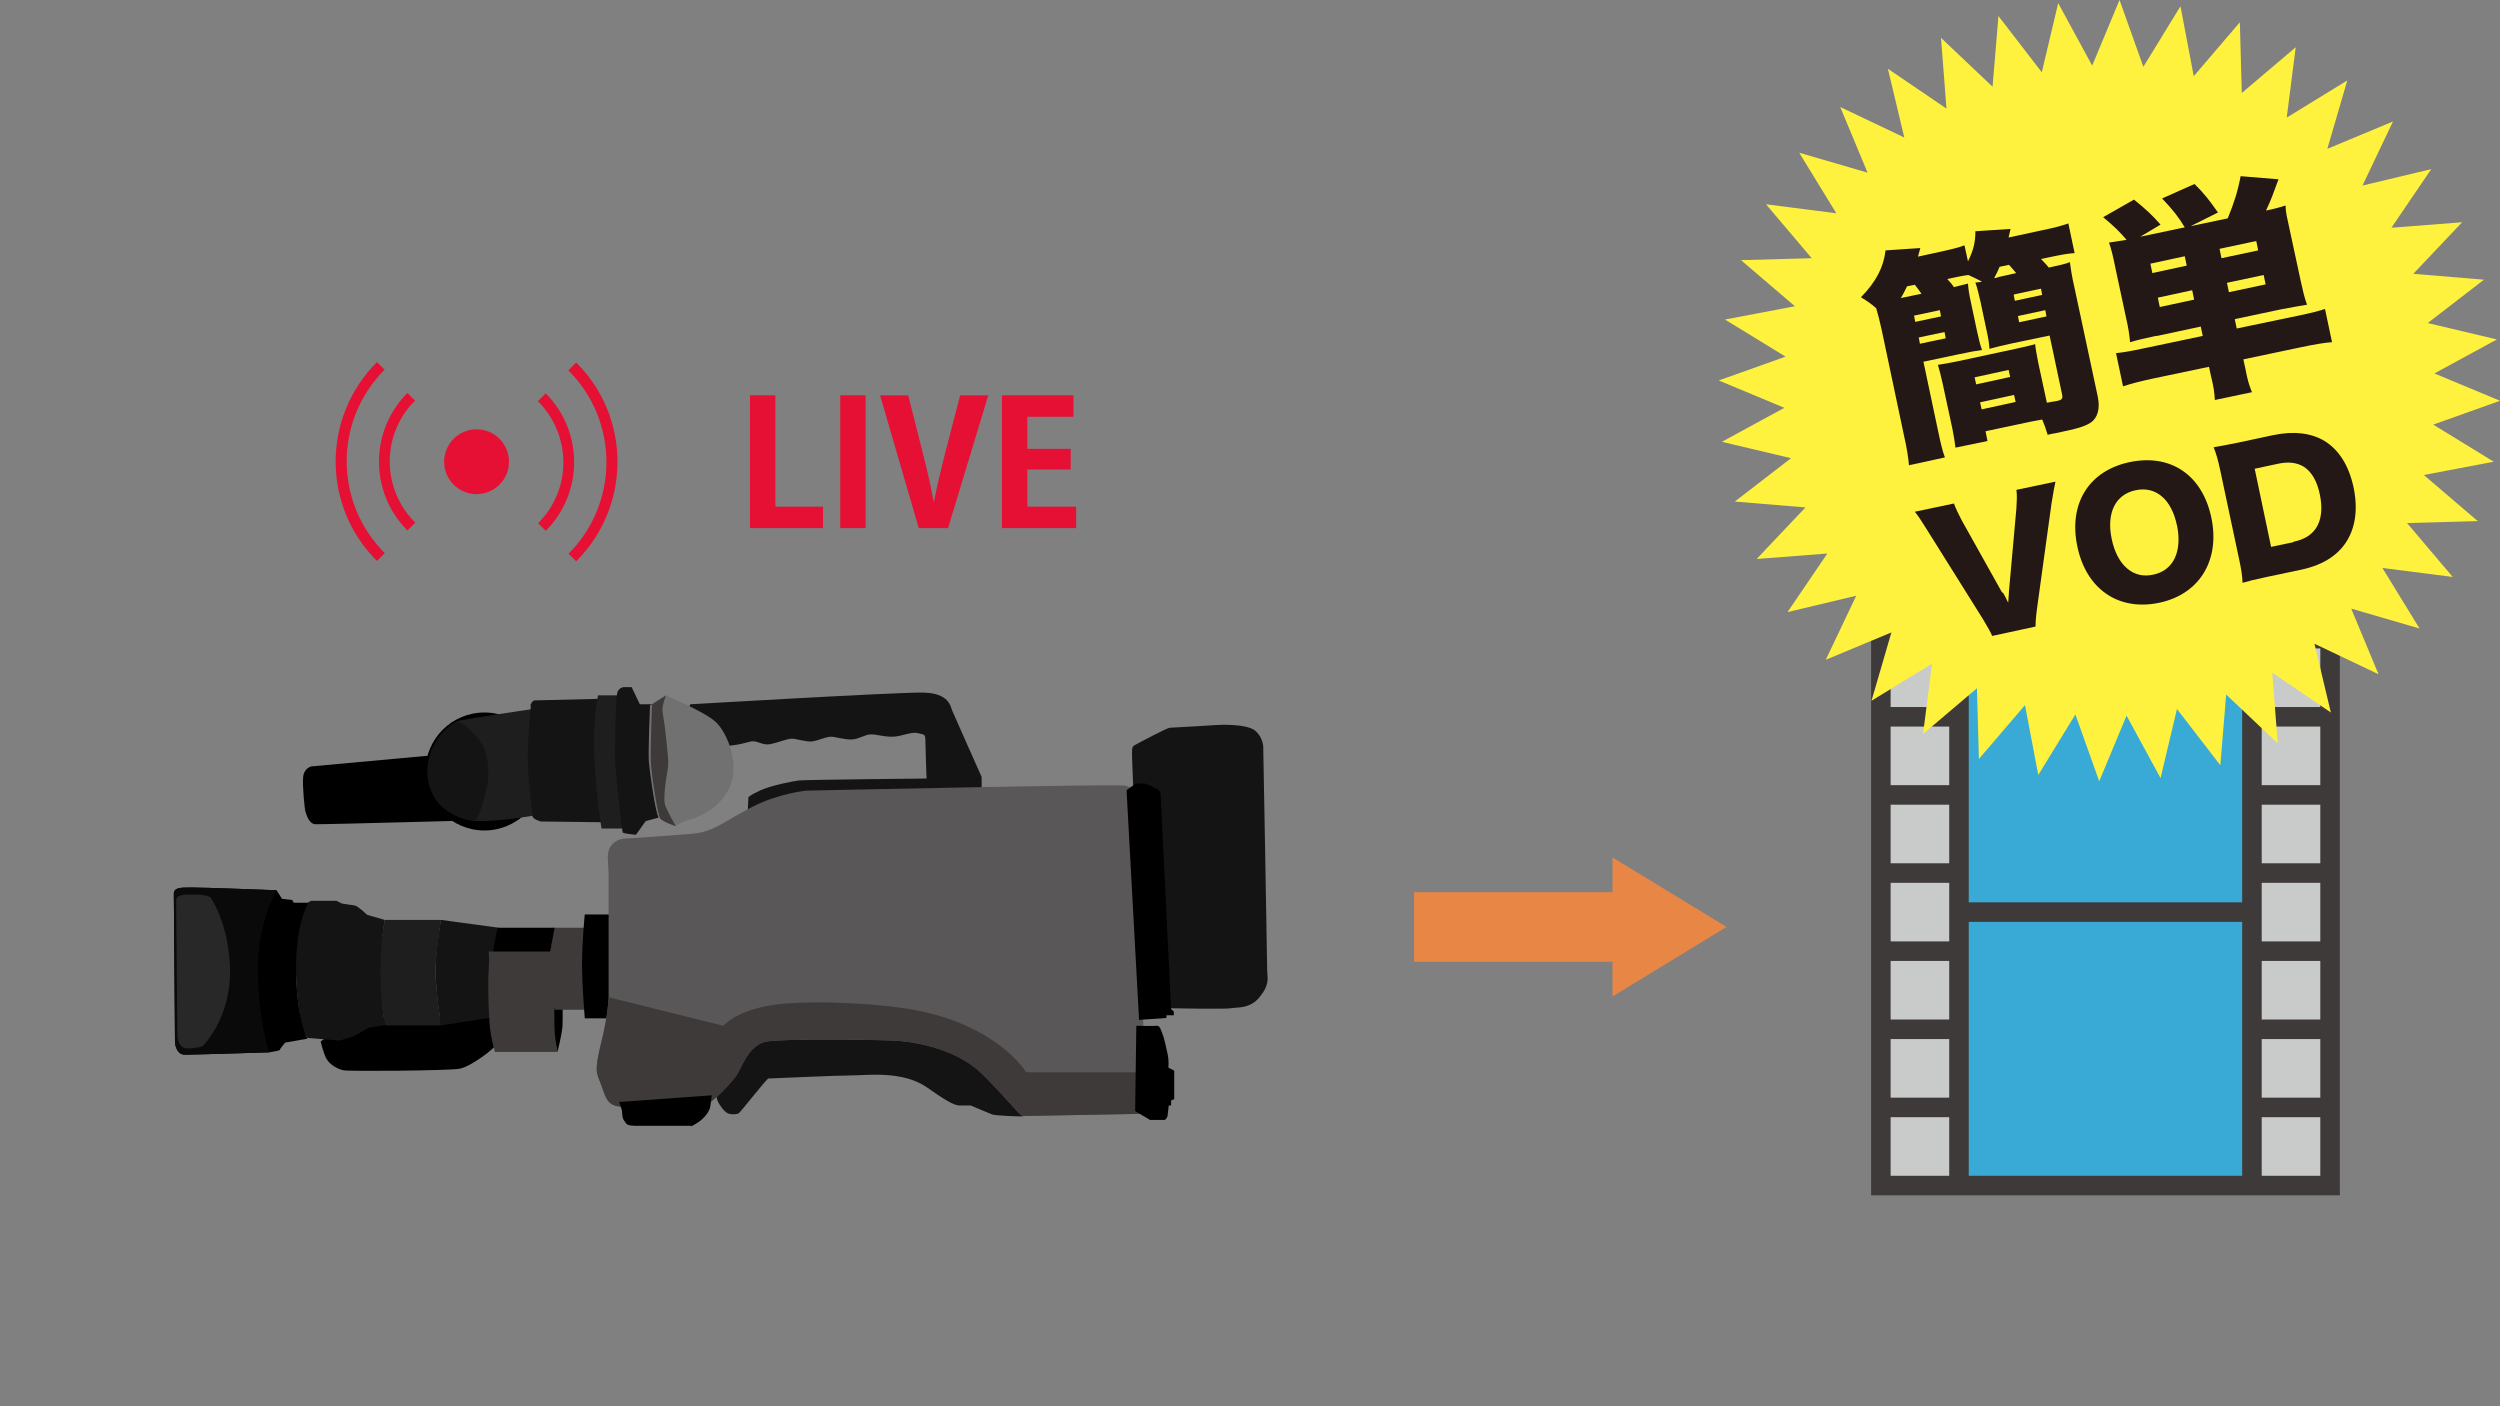 <?xml version="1.0" encoding="UTF-8"?>
<svg id="_レイヤー_1" data-name="レイヤー_1" xmlns="http://www.w3.org/2000/svg" version="1.1" viewBox="0 0 640 360">
  <rect x="0" y="0" width="640" height="360" fill="#808080" stroke="none"/>
  <!-- Generator: Adobe Illustrator 29.2.1, SVG Export Plug-In . SVG Version: 2.1.0 Build 116)  -->
  <defs>
    <style>
      .st0 {
        fill: #c9caca;
      }

      .st1 {
        fill: #39a9d6;
      }

      .st2 {
        fill: #3e3a39;
      }

      .st3 {
        fill: #231815;
      }

      .st4 {
        fill: #595757;
      }

      .st5 {
        fill: #141414;
      }

      .st6 {
        fill: #fff23f;
      }

      .st7 {
        fill: #1e1e1e;
      }

      .st8 {
        fill: #282828;
      }

      .st9 {
        fill: #e51034;
      }

      .st10 {
        fill: #727171;
      }

      .st11 {
        fill: #0a0a0a;
      }

      .st12 {
        fill: #e88645;
      }
    </style>
  </defs>
  <g>
    <g>
      <rect class="st0" x="576.5" y="163.3" width="19.5" height="140.2"/>
      <rect class="st0" x="481.7" y="163.3" width="19.5" height="140.2"/>
    </g>
    <rect class="st1" x="502.6" y="163.3" width="73.9" height="140.2"/>
    <path class="st2" d="M594,161h-115v145h120v-145h-5ZM574,166v65h-70v-65h70ZM484,166h15v15h-15v-15ZM484,186h15v15h-15v-15ZM484,206h15v15h-15v-15ZM484,226h15v15h-15v-15ZM484,246h15v15h-15v-15ZM484,266h15v15h-15v-15ZM484,301v-15h15v15h-15ZM504,301v-65h70v65h-70ZM594,301h-15v-15h15v15ZM594,281h-15v-15h15v15ZM594,261h-15v-15h15v15ZM594,241h-15v-15h15v15ZM594,221h-15v-15h15v15ZM594,201h-15v-15h15v15ZM594,181h-15v-15h15v15Z"/>
  </g>
  <g>
    <rect class="st12" x="379.8" y="210.6" width="17.8" height="53.3" transform="translate(625.9 -151.4) rotate(90)"/>
    <polygon class="st12" points="442 237.3 412.8 219.5 412.8 255.1 442 237.3"/>
  </g>
  <polygon class="st6" points="522.7 18.5 526.9 .8 535.6 16.8 542.6 0 548.7 17.1 558.2 1.6 561.6 19.5 573.4 5.7 573.9 23.8 587.7 12.1 585.4 30.1 600.9 20.6 595.8 38.1 612.6 31.1 604.8 47.5 622.4 43.3 612.2 58.3 630.3 56.9 617.8 70.1 635.9 71.6 621.5 82.7 639.2 86.9 623.2 95.6 640 102.6 622.9 108.7 638.4 118.2 620.5 121.6 634.3 133.4 616.2 133.9 627.9 147.7 609.9 145.4 619.4 160.9 601.9 155.8 608.9 172.6 592.5 164.8 596.7 182.4 581.7 172.2 583.1 190.3 569.9 177.8 568.4 195.9 557.3 181.5 553.1 199.2 544.4 183.2 537.4 200 531.3 182.9 521.8 198.4 518.4 180.5 506.6 194.3 506.1 176.2 492.3 187.9 494.6 169.9 479.1 179.4 484.2 161.9 467.4 168.9 475.2 152.5 457.6 156.7 467.8 141.7 449.7 143.1 462.2 129.9 444.1 128.4 458.5 117.3 440.8 113.1 456.8 104.4 440 97.4 457.1 91.3 441.6 81.8 459.5 78.4 445.7 66.6 463.8 66.1 452.1 52.3 470.1 54.6 460.6 39.1 478.1 44.2 471.1 27.4 487.5 35.2 483.3 17.6 498.3 27.8 496.9 9.7 510.1 22.2 511.6 4.1 522.7 18.5"/>
  <g>
    <path class="st3" d="M498.3,71.2c.9,1,1.3,1.4,1.9,2.3,1.7-.4,2.7-.7,3.6-.9.1,1.5.3,2.7.8,5l1.5,7.1c.5,2.3.8,3.5,1.3,4.9-1.5.2-3.2.5-6,1.1l-9,1.9,3.7,17.5c.8,3.8,1.2,5.4,1.8,7l-9.2,2c-.2-1.9-.4-3.8-1.3-7.7l-5.7-27c-.5-2.3-.9-3.8-1.4-5.5-1.5-1.3-2.1-1.7-3.9-2.8,3.9-4,5.8-7.7,6.3-12l8.9-.6q-.3,1-.6,2.2l6.4-1.4c2.7-.6,4.2-1,5.5-1.5l.9,4.1c1.4-2.8,1.9-4.9,1.9-7.7l9-.6q-.3,1.2-.5,2.2l8.8-1.9c3.4-.7,4.7-1.1,6.5-1.7l1.6,7.6c-1.7.1-3.4.4-6.2,1l-2.4.5c1.1,1.1,1.3,1.4,2,2.2,2.7-.6,4.2-.9,5.4-1.4.2,1.6.5,3.7,1.2,6.7l5.9,27.6c.7,3.2,0,5.6-1.8,6.8-1.6,1-3.2,1.5-9,2.7-.3,0-1,.2-2,.4-.6-1.9-.8-2.5-1.4-3.9-1.3.2-1.9.4-2.7.5l-11.8,2.5.5,2.5-8.2,1.7c-.2-1.6-.4-2.9-.8-4.9l-2.5-11.6c-.4-1.9-.8-3.3-1.2-4.7,1.4-.2,3-.5,5-.9l14.9-3.2c2.2-.5,3.7-.8,5-1.2.1,1.2.4,2.7.8,4.8l2.2,10.2c1-.2,1.6-.3,2.3-.4,1.6-.3,1.8-.6,1.6-1.7l-3.2-15.1-9.6,2c-2.8.6-4.3,1-5.8,1.4-.1-1.5-.3-2.8-.8-5l-1.5-7.1c-.5-2.2-.8-3.4-1.3-4.9.6,0,.7,0,1.7-.2-1.6-.8-2.1-1.1-3.5-1.7-.9.1-1.9.3-2.9.5l-2.8.6ZM491.9,75.2c-.6-.9-.9-1.2-1.7-2.3l-2,.4c-.6,1.2-.9,1.9-1.6,3l5.3-1.1ZM490.3,82.4l6.6-1.4-.3-1.6-6.6,1.4.3,1.6ZM491.5,88l6.6-1.4-.3-1.6-6.6,1.4.3,1.6ZM505.9,98.4l8.7-1.9-.4-1.8-8.7,1.9.4,1.8ZM507.3,104.8l8.7-1.9-.4-1.8-8.7,1.9.4,1.8ZM516.2,70c-.6-.8-1.2-1.4-1.9-2.2l-2.4.5c-.5,1.2-.8,1.8-1.4,2.9q.5,0,1.2-.3l4.5-1ZM515.8,77l7-1.5-.3-1.6-7,1.5.3,1.6ZM516.9,82.5l7-1.5-.3-1.6-7,1.5.3,1.6Z"/>
    <path class="st3" d="M551.9,86c-2.8.6-4.6,1-6.6,1.6-.2-2-.4-3.5-1-6.1l-2.8-13.1c-.6-3-1-4.6-1.6-6.3,1.4-.2,2.5-.4,4.5-.7-1.6-1.9-3.3-3.6-6-5.8l7.9-4.5c3.1,2.5,4.6,3.9,6.8,6.4l-5.2,3.1,11.4-2.4c-1.6-2.6-2.7-4.1-5.8-7.4l8.3-3.7c2.6,2.6,3.6,3.9,6,7.3l-7,3.5,9.5-2c1.6-3.9,2.6-7,3.3-10.8l9.7.8c-1.2,3.3-2,5.5-3.2,8,2-.4,3.5-.8,5-1.3,0,1.6.4,3.2,1.1,6.4l2.8,13c.6,2.7.9,4.1,1.6,6-1.9.3-4,.7-6.7,1.2l-11.8,2.5.5,2.4,15.8-3.3c3.4-.7,5.2-1.2,6.8-1.7l1.8,8.5c-1.8.1-4.7.6-8,1.3l-14.7,3.1.5,2.3c.6,3.1.9,4.1,1.7,6.1l-9.5,2c-.1-2-.3-3.3-1-6.2l-.5-2.3-14.3,3c-3.3.7-5.9,1.4-7.7,2l-1.8-8.5c2-.2,3.7-.5,7-1.2l15.2-3.2-.5-2.4-11.2,2.4ZM559.3,65.6l-8.8,1.9.5,2.4,8.8-1.9-.5-2.4ZM561.2,74.3l-8.8,1.9.5,2.4,8.8-1.9-.5-2.4ZM578.1,64.1l-.5-2.4-9.4,2,.5,2.4,9.4-2ZM580,72.8l-.5-2.4-9.4,2,.5,2.4,9.4-2Z"/>
    <path class="st3" d="M512.7,151.6q.6,1,1.4,2.7c.1-1.9.2-2.2.2-3l1.9-21.2c.1-2,.2-3.2,0-4.7l10-2.1c-.3,1.4-.5,2.4-1,5.5l-3.7,26.8c-.3,2.2-.4,3.7-.4,4.8l-11.1,2.4c-.4-1-1.2-2.3-2.3-4.2l-14.4-23c-1.4-2.2-2-3.2-3.1-4.6l10-2.1c.5,1.3,1.2,2.8,2,4.3l10.4,18.6Z"/>
    <path class="st3" d="M566.1,132.5c2.3,10.9-3,19.6-13.3,21.8-10.4,2.2-18.7-3.4-21-14.4-2.3-10.9,2.9-19.4,13.4-21.6,10.5-2.2,18.6,3.3,20.9,14.2ZM557.3,134.5c-1.4-6.7-5.4-10.1-10.6-9-5.2,1.1-7.5,5.9-6.1,12.5,1.4,6.7,5.5,10.3,10.7,9.1,5.1-1.1,7.4-5.9,6-12.7Z"/>
    <path class="st3" d="M568.4,120.5c-.6-2.8-1-4.2-1.7-6,1.7-.3,2.8-.5,6.3-1.2l8.9-1.9c5.2-1.1,9.7-.6,13.2,1.5,3.7,2.3,6.2,6.3,7.4,11.8,1.2,5.7.5,10.6-2.1,14.4-2.3,3.3-6,5.6-11.1,6.7l-9,1.9c-3.3.7-4.5,1-6.2,1.5-.1-1.9-.3-3.3-.9-6.1l-4.8-22.6ZM587.1,138.7c2.8-.6,4.6-1.7,5.8-3.5,1.4-2.1,1.7-5.1,1-8.5-.7-3.5-2.1-5.9-4.1-7.2-1.8-1.1-4-1.4-7-.7l-5.6,1.2,4.2,20,5.7-1.2Z"/>
  </g>
  <g>
    <path d="M82.1,266.7s.6,2.6,1.4,4.2,2.9,2.8,4.5,3.1c1.6.3,26.7.1,29.6-.4s9.1-5.2,9.7-6.5.7-7.5.7-7.5l-37.3,1-8.6,6Z"/>
    <path d="M144,257s.1,3.1,0,5.6c-.2,2.6-1.3,6.7-1.3,6.7,0,0-1.1-4.4-1-6.8s0-5.5,0-5.5h2.4Z"/>
    <path class="st2" d="M150.2,258.5h-8.6s-.8-6.7-.8-11.1.8-9.9.8-9.9h8.6s-.8,6.4-.8,9.9.8,11.1.8,11.1Z"/>
    <path d="M156.8,260.7h-7.1s-.7-8.4-.7-14,.7-12.6.7-12.6h7.1s-.7,8.1-.7,12.6.7,14,.7,14Z"/>
    <path class="st5" d="M251.3,202.5v-3.6s-7-15.7-7.5-16.9-.8-4.6-7.6-4.7-59.5,3-59.5,3l-4.7,11.9s6.6-1.7,11.1-1.3c4.5.4,7.7-.8,9.2-1.1,1.5-.3,2.9,1.1,4.9.7,2-.4,4.3-1.4,5.5-1.4s3.7.9,5.3.7c1.7-.3,3.5-1.2,4.7-1.2s3.6.8,5.4.7c1.9-.1,3.3-1.3,4.9-1.3s3,.6,5.4.6,4.9-1.4,6.6-.9c1.7.4,1.9.2,1.9,2s.3,9.6.3,9.6c0,0-31.1.3-32.7.5s-6.8,1.2-9.8,2.5c-3,1.4-3.1,1.8-3.1,1.8l-.2,4.1,59.9-5.9Z"/>
    <path class="st5" d="M299,258.1s15,.3,16.2,0,4.8.3,7.3-2.9c2.5-3.1,2-4.5,1.9-6.8,0-2.4-1-56.5-1-56.5,0,0,.3-2.6-1.9-4.7-2.2-2.1-10-1.6-10-1.6,0,0-11.3.7-12,.7s-8.4,4.1-9.1,4.5c-.7.4-.6,1.2-.6,2.6s.6,15,.6,15l8.6,49.7Z"/>
    <path class="st5" d="M183.3,279.2s0,1.6.4,2.6,1.7,2.8,2.6,3.2c.9.4,2.3.3,2.8,0s7.2-8.9,7.6-8.9,17.7-.8,21.5-.8,13-1.3,19.3,3.2c6.3,4.5,7.4,4.5,8.4,4.5s2.6,0,2.6,0c0,0,4.7,2,5.5,2.3s6.2.5,7.5.5,1-1.3,1-1.3c0,0-8.9-12.5-12-14.5-3-1.9-12.5-6.7-20.1-6.7-7.5,0-32.8.2-35.7.7s-5.1,2.6-6.6,4.9c-1.5,2.3-5.6,8.9-5.6,8.9l.6,1.5Z"/>
    <path class="st4" d="M155.8,223v32.2s0,4.1-1.9,11.8c-1.9,7.7-1.1,7.7,0,10.7s1.4,5.3,4.9,5.6c3.5.3,20.1.3,22.1-.6,2-.9,6.1-5.3,7.5-7.2s3.1-7.8,7.5-8.8c4.4-.9,29.3-.5,33.1-.3,3.8.2,15.3,1.5,22.5,8.6,7.2,7.2,9.6,10.7,10.4,10.7s31.9-.6,31.9-.6c0,0,.6-.8.7-2.7,0-1.9,0-11.9,0-11.9,0,0-1.7-.9-1.7-2.7s-1.4-61.8-1.4-61.8c0,0-.2-4.5-3.5-4.9s-81.4,1.3-81.4,1.3c0,0-6.9.6-13.8,4.1-6.9,3.5-9.9,6.4-15.1,6.9s-17.9,1.3-17.9,1.3c0,0-4.2.3-4.1,4.9.2,4.6.2,3.6.2,3.6Z"/>
    <path class="st2" d="M155.8,255.2s0,4.1-1.9,11.8c-1.9,7.7-1.1,7.7,0,10.7s1.4,5.3,4.9,5.6c3.5.3,20.1.3,22.1-.6,2-.9,6.1-5.3,7.5-7.2s3.1-7.8,7.5-8.8c4.4-.9,29.3-.5,33.1-.3,3.8.2,15.3,1.5,22.5,8.6,7.2,7.2,9.6,10.7,10.4,10.7s31.9-.6,31.9-.6c0,0,.6-.8.7-2.7,0-1.9,0-7.9,0-7.9h-31.8s-7-11.8-28.3-15.9c-7.6-1.5-24.7-2.7-35.2-1.5-10.5,1.2-14,5.5-14,5.5l-29.4-7.3Z"/>
    <path d="M158.5,282.1s.6,1.7.7,2.1,0,2,.6,2.7.3,1.2,2.6,1.3c2.3,0,14.5,0,14.5,0,0,0-.3.5,1.7-.8,2-1.3,2.9-3,3.1-3.6s.5-3.4.5-3.4l-23.6,1.7Z"/>
    <path d="M290.7,284.5l3.7,2.2h3.8s.6-.4.7-1.1.3-2.6.3-2.6h.6v-1.3l.8-.3v-7.3l-1.5-.8s.2-1.7-.2-3.5-.9-4.2-1.3-5.1-.6-2.2-1.5-2.1-5.2,0-5.2,0l-.3,21.8Z"/>
    <path d="M291.4,261.1l7.2-.5v-.7h1.9v-.9l-.7-.7-2.7-55.2s-.1-.6-.7-1-3.2-1.5-3.2-1.5h-2.5l-2.3,1.7,3.2,58.8Z"/>
    <path d="M132.1,191.4l-52.4,4.8s-1.9.4-2.1,2.8.4,8.3.6,8.8.8,3.1,2.5,3.2c1.7.1,52.3-1.3,52.3-1.3l-.9-18.4Z"/>
    <circle cx="124" cy="197.5" r="15.1"/>
    <path class="st7" d="M136.4,181.5s-18.4,2.7-19.2,3.1c-1.7,1-7.9,4.9-7.6,13.5.2,7.5,7,12.1,13.3,12.1s14.2-1.5,14.2-1.5c0,0-1-9.6-1.1-14.2-.1-4.7.5-13,.5-13Z"/>
    <path class="st5" d="M123.5,190.6s2.7,4.7.9,12c-1.8,7.3-2.9,7.6-2.9,7.6,0,0-11.5-.9-12.1-12.2-.3-6.6,4.8-12.4,7.6-13.3,1-.3,6,4.3,6.4,6Z"/>
    <path class="st5" d="M135.7,180.6c.2-.2.5-1.3,1.2-1.3.7,0,16.6-.4,16.6-.4,0,0-1.1,10.2-.9,14.5.2,4.3,1.8,17.1,1.8,17.1l-16-.2s-2.1-.6-2.1-1.4-1.3-10.6-1.2-15.3c0-4.7.8-13,.8-13Z"/>
    <path class="st7" d="M158.2,178h-5.1s-1.5,6.4-.9,17c.6,10.6,1.8,17.1,1.8,17.1h5.6s-1.4-11.6-1.6-18.5.2-15.6.2-15.6Z"/>
    <path class="st5" d="M166.9,180.3h-3.1l-2.1-4.4h-2.1s-1.3.2-1.6,1.5c-.3,1.3-.7,12.9-.5,17.7.2,4.8,1.8,17.7,1.9,18s3.4.6,3.4.6l2.5-3.5,3.3-.9s-2.1-7.9-2.1-15.7.5-13.2.5-13.2Z"/>
    <path class="st10" d="M170.5,178l-4.1,2.6s-.5,11.9-.3,14.4,1.7,13.2,2.5,14.2,4.4,2.3,4.4,2.3c0,0,.9-.8,3-1.5,2.1-.6,7.8-2.3,10.7-8.3,2.9-6-.6-14.3-3.5-16.9-2.8-2.6-12.8-6.8-12.8-6.8Z"/>
    <path class="st2" d="M170.5,178s-.9,2.2-.9,3.6.5,2.9.9,7.1c.4,4.1.8,6.4.4,8.5-.4,2.1-1.2,7.4-.6,9s2.7,5.3,2.7,5.3c0,0-3.4-1.1-4-2-.6-.8-2.2-10.8-2.4-14.5-.1-2.9.3-14.7.3-14.7l3.6-2.3Z"/>
    <path class="st7" d="M112.9,262.5h-14.4s-1.4-8.6-1.4-14.2,1.4-12.8,1.4-12.8h14.4s-1.4,8.6-1.4,13.1,1.4,13.9,1.4,13.9Z"/>
    <path class="st5" d="M128.3,260.1l-15.4,2.4s-1.4-8.6-1.4-14.2,1.4-12.8,1.4-12.8l14.8,2s-1.1,6.2-1.1,10.7,1.8,11.9,1.8,11.9Z"/>
    <path d="M142,258.5h-14.6s-1.4-6.7-1.4-11.1,1.4-9.9,1.4-9.9h14.6s-1.4,6.4-1.4,9.9,1.4,11.1,1.4,11.1Z"/>
    <path class="st5" d="M98.5,235.5l-4.5-1.3s-2.4-2.3-3.2-2.4-3.3-.5-3.3-.5l-1.4-.7h-6.3s-4.4.2-4.1,16.2,3,18.9,3,18.9l8.3.7s3.6-1.2,3.7-1.2,3.6-2.1,3.6-2.1l4.2-.7s-1.2-8-1.1-13.9c0-7,1.1-13.1,1.1-13.1Z"/>
    <path d="M79,231.1h-3.8l-.4-.7-2.6-.3-1.4-2.2s-18.4-.7-21.6-.7-4.7,0-4.7,1.7.3,38,.3,38c0,0,.2,3.1,2.5,3.1,2.4,0,21.6-.6,21.6-.6,0,0,2.7-.4,2.7-.6s1.4-1.9,1.4-1.9l5.7-1s-2.7-5-2.9-17.2c-.2-12.2,3.1-17.5,3.1-17.5Z"/>
    <path class="st11" d="M70.8,227.9s-18.4-.7-21.6-.7-4.7,0-4.7,1.7.3,38,.3,38c0,0,.2,3.1,2.5,3.1,2.4,0,21.6-.6,21.6-.6,0,0-2.8-8.5-2.9-20.8-.2-12.2,4.8-20.7,4.8-20.7Z"/>
    <path class="st8" d="M53.8,229.7s-.8-.7-4-.7-4.7,0-4.7,1.7c0,1.6.3,34.6.3,34.6,0,0,.2,3.1,2.5,3.1,2.4,0,4-.6,4-.6,0,0,7.1-7,7-19.3-.2-12.2-5.1-18.9-5.1-18.9Z"/>
    <path class="st2" d="M125.2,243.6h17.1s-.4,10.1-.4,12.2,0,6.7.1,8.4.7,5.1.7,5.1h-16c0-.1-1.1-3.5-1.4-7.6-.3-4.1-.4-10.8-.2-13.5s0-4.6,0-4.6Z"/>
  </g>
  <circle class="st9" cx="122" cy="118.2" r="8.3"/>
  <g>
    <path class="st9" d="M98.5,94.7l-2-2c-14.1,14.1-14.1,36.9,0,50.9l2-2c-13-13-13-34,0-47Z"/>
    <path class="st9" d="M145.5,141.7l2,2c14.1-14.1,14.1-36.9,0-50.9l-2,2c13,13,13,34,0,47Z"/>
  </g>
  <g>
    <path class="st9" d="M137.7,133.9l2,2c9.7-9.7,9.7-25.5,0-35.2l-2,2c8.7,8.7,8.7,22.7,0,31.3Z"/>
    <path class="st9" d="M106.3,102.6l-2-2c-9.7,9.7-9.7,25.5,0,35.2l2-2c-8.7-8.7-8.7-22.7,0-31.3Z"/>
  </g>
  <g>
    <path class="st9" d="M210.7,135.2h-18.7v-34h6.5v28.5h12.2v5.5Z"/>
    <path class="st9" d="M215.1,101.2h6.5v34h-6.5v-34Z"/>
    <path class="st9" d="M253,101.2l-10.3,34h-7.5l-9.9-34h7.2l3.8,15c1,4,2,8.1,2.7,12.2h.1c.8-4.1,1.8-8.2,2.8-12.2l3.9-15h7Z"/>
    <path class="st9" d="M275.5,135.2h-19v-34h18.3v5.5h-11.8v8.2h11.1v5.3h-11.1v9.5h12.5v5.5Z"/>
  </g>
</svg>